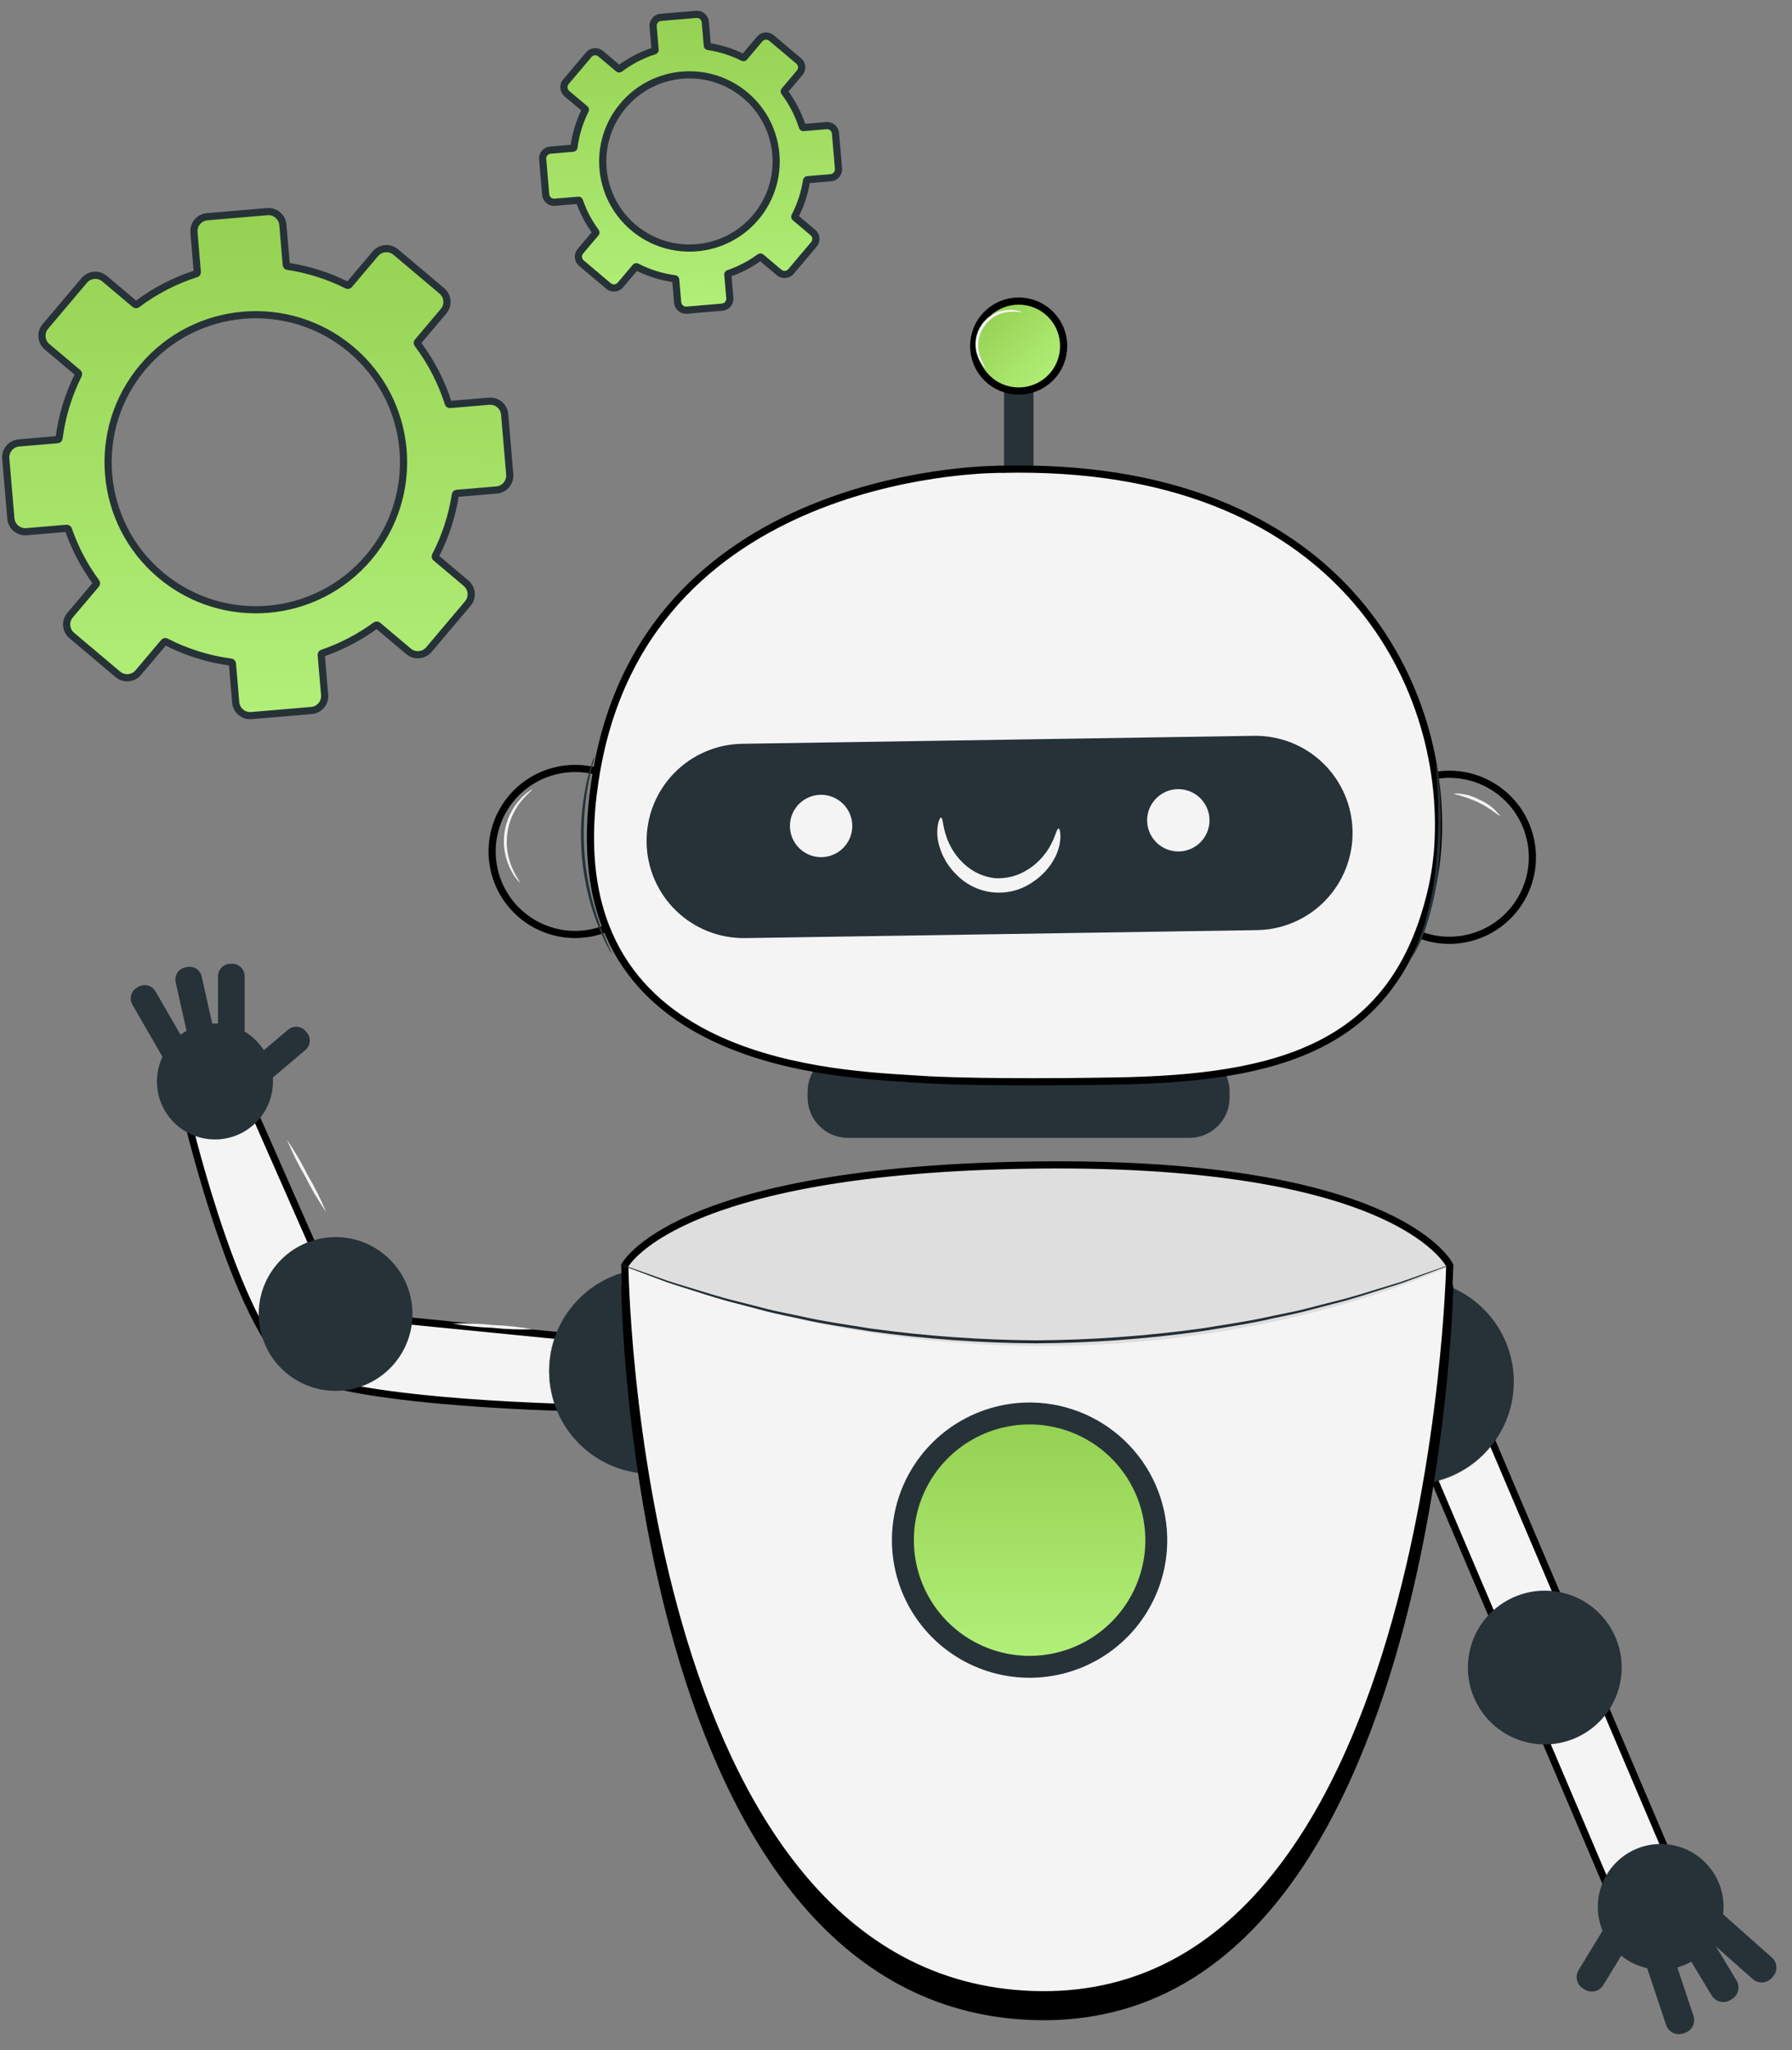 <?xml version="1.0" encoding="UTF-8"?>
<svg width="125" height="143" viewBox="0 0 125 143" fill="none" xmlns="http://www.w3.org/2000/svg">
<rect x="0" y="0" width="125" height="143" fill="#808080" stroke="none"/>
<path fill-rule="evenodd" clip-rule="evenodd" d="M52.715 15.158C50.561 17.707 46.745 18.03 44.192 15.879C41.638 13.728 41.315 9.917 43.468 7.367C45.623 4.817 49.439 4.494 51.992 6.646C54.545 8.797 54.869 12.607 52.715 15.158ZM58.488 11.76L58.279 9.302C58.252 8.977 57.966 8.736 57.64 8.763L56.047 8.898C56.013 8.901 55.981 8.88 55.971 8.847C55.697 7.987 55.279 7.166 54.719 6.422C54.699 6.394 54.699 6.356 54.721 6.331L55.779 5.079C55.99 4.829 55.958 4.457 55.708 4.247L53.82 2.655C53.571 2.445 53.198 2.476 52.987 2.726L51.916 3.994C51.894 4.02 51.857 4.027 51.828 4.012C51.053 3.624 50.233 3.368 49.4 3.242C49.367 3.237 49.34 3.21 49.338 3.175L49.199 1.54C49.171 1.216 48.885 0.975 48.559 1.002L46.097 1.211C45.772 1.238 45.531 1.524 45.559 1.849L45.696 3.469C45.699 3.503 45.678 3.534 45.646 3.545C44.789 3.819 43.972 4.237 43.233 4.794C43.205 4.815 43.167 4.814 43.141 4.792L41.9 3.747C41.651 3.536 41.278 3.568 41.068 3.817L39.474 5.704C39.264 5.953 39.296 6.324 39.545 6.535L40.807 7.598C40.832 7.62 40.84 7.656 40.825 7.687C40.413 8.511 40.151 9.386 40.036 10.274C40.032 10.308 40.004 10.335 39.97 10.338L38.392 10.471C38.067 10.499 37.826 10.785 37.854 11.11L38.062 13.569C38.09 13.893 38.376 14.134 38.7 14.107L40.342 13.968C40.376 13.964 40.407 13.986 40.418 14.016C40.682 14.778 41.062 15.506 41.553 16.174C41.573 16.202 41.572 16.238 41.55 16.265L40.486 17.525C40.275 17.774 40.307 18.147 40.556 18.356L42.444 19.948C42.694 20.158 43.067 20.127 43.278 19.878L44.329 18.633C44.351 18.607 44.389 18.6 44.418 18.615C45.262 19.049 46.158 19.324 47.07 19.446C47.104 19.45 47.131 19.478 47.134 19.512L47.269 21.097C47.297 21.423 47.583 21.664 47.907 21.637L50.37 21.427C50.695 21.399 50.937 21.114 50.909 20.79L50.77 19.155C50.768 19.12 50.788 19.09 50.819 19.08C51.589 18.816 52.323 18.437 52.998 17.944C53.025 17.924 53.062 17.925 53.088 17.946L54.346 19.006C54.595 19.216 54.967 19.184 55.178 18.935L56.771 17.049C56.982 16.799 56.95 16.428 56.701 16.217L55.465 15.175C55.439 15.153 55.431 15.117 55.448 15.086C55.857 14.294 56.128 13.454 56.261 12.598C56.267 12.564 56.293 12.539 56.328 12.537L57.949 12.399C58.275 12.371 58.516 12.086 58.488 11.76Z" fill="url(#paint0_linear_4099_90636)"/>
<path d="M52.715 15.158L52.906 15.319L52.906 15.319L52.715 15.158ZM43.468 7.367L43.278 7.205L43.278 7.205L43.468 7.367ZM51.992 6.646L51.831 6.837L51.831 6.837L51.992 6.646ZM58.488 11.76L58.737 11.739V11.739L58.488 11.76ZM58.279 9.302L58.529 9.28L58.529 9.28L58.279 9.302ZM57.64 8.763L57.661 9.013L57.661 9.013L57.64 8.763ZM56.047 8.898L56.026 8.649L56.023 8.649L56.047 8.898ZM55.971 8.847L56.21 8.775L56.209 8.771L55.971 8.847ZM54.719 6.422L54.516 6.568L54.519 6.572L54.719 6.422ZM54.721 6.331L54.91 6.495L54.912 6.492L54.721 6.331ZM55.779 5.079L55.588 4.917L55.588 4.917L55.779 5.079ZM55.708 4.247L55.547 4.438L55.547 4.439L55.708 4.247ZM53.82 2.655L53.981 2.464L53.981 2.464L53.82 2.655ZM52.987 2.726L52.796 2.564L52.796 2.564L52.987 2.726ZM51.916 3.994L51.725 3.832L51.724 3.833L51.916 3.994ZM51.828 4.012L51.715 4.236L51.719 4.238L51.828 4.012ZM49.4 3.242L49.437 2.994L49.433 2.994L49.4 3.242ZM49.338 3.175L49.587 3.158L49.587 3.154L49.338 3.175ZM49.199 1.54L49.448 1.519L49.448 1.519L49.199 1.54ZM48.559 1.002L48.538 0.753L48.538 0.753L48.559 1.002ZM46.097 1.211L46.119 1.46L46.119 1.46L46.097 1.211ZM45.559 1.849L45.808 1.828L45.808 1.828L45.559 1.849ZM45.696 3.469L45.447 3.49L45.447 3.493L45.696 3.469ZM45.646 3.545L45.722 3.783L45.727 3.781L45.646 3.545ZM43.233 4.794L43.082 4.594L43.081 4.595L43.233 4.794ZM43.141 4.792L42.98 4.983L42.981 4.984L43.141 4.792ZM41.9 3.747L41.739 3.938L41.739 3.938L41.9 3.747ZM41.068 3.817L40.877 3.656L40.877 3.656L41.068 3.817ZM39.474 5.704L39.665 5.865L39.665 5.865L39.474 5.704ZM39.545 6.535L39.384 6.726L39.384 6.726L39.545 6.535ZM40.807 7.598L40.971 7.409L40.968 7.407L40.807 7.598ZM40.825 7.687L40.601 7.575L40.601 7.576L40.825 7.687ZM40.036 10.274L39.788 10.242L39.788 10.243L40.036 10.274ZM39.97 10.338L39.991 10.587L39.994 10.587L39.97 10.338ZM38.392 10.471L38.371 10.222L38.371 10.222L38.392 10.471ZM37.854 11.11L37.605 11.131L37.605 11.131L37.854 11.11ZM38.062 13.569L37.813 13.59L37.813 13.59L38.062 13.569ZM38.7 14.107L38.679 13.858L38.679 13.858L38.7 14.107ZM40.342 13.968L40.363 14.217L40.366 14.217L40.342 13.968ZM40.418 14.016L40.655 13.935L40.654 13.932L40.418 14.016ZM41.553 16.174L41.756 16.028L41.755 16.026L41.553 16.174ZM41.55 16.265L41.741 16.426L41.742 16.425L41.55 16.265ZM40.486 17.525L40.677 17.686L40.677 17.686L40.486 17.525ZM40.556 18.356L40.718 18.165L40.717 18.165L40.556 18.356ZM42.444 19.948L42.283 20.14L42.283 20.14L42.444 19.948ZM43.278 19.878L43.469 20.039L43.469 20.039L43.278 19.878ZM44.329 18.633L44.52 18.794L44.521 18.793L44.329 18.633ZM44.418 18.615L44.303 18.837L44.304 18.838L44.418 18.615ZM47.07 19.446L47.037 19.694L47.038 19.694L47.07 19.446ZM47.134 19.512L47.383 19.491L47.383 19.488L47.134 19.512ZM47.269 21.097L47.518 21.076L47.518 21.076L47.269 21.097ZM47.907 21.637L47.928 21.886L47.928 21.886L47.907 21.637ZM50.37 21.427L50.349 21.178L50.349 21.178L50.37 21.427ZM50.909 20.79L50.66 20.811L50.66 20.811L50.909 20.79ZM50.77 19.155L50.52 19.171L50.521 19.176L50.77 19.155ZM50.819 19.08L50.894 19.319L50.901 19.316L50.819 19.08ZM52.998 17.944L52.852 17.741L52.85 17.742L52.998 17.944ZM53.088 17.946L53.249 17.755L53.243 17.75L53.088 17.946ZM54.346 19.006L54.507 18.815L54.507 18.815L54.346 19.006ZM55.178 18.935L55.369 19.097L55.369 19.096L55.178 18.935ZM56.771 17.049L56.58 16.887L56.58 16.887L56.771 17.049ZM56.701 16.217L56.862 16.026L56.862 16.026L56.701 16.217ZM55.465 15.175L55.626 14.984L55.626 14.983L55.465 15.175ZM55.448 15.086L55.668 15.204L55.67 15.201L55.448 15.086ZM56.261 12.598L56.014 12.559L56.014 12.56L56.261 12.598ZM56.328 12.537L56.344 12.786L56.349 12.786L56.328 12.537ZM57.949 12.399L57.928 12.15L57.928 12.15L57.949 12.399ZM52.524 14.996C50.459 17.44 46.801 17.75 44.353 15.688L44.031 16.07C46.69 18.31 50.663 17.974 52.906 15.319L52.524 14.996ZM44.353 15.688C41.905 13.626 41.595 9.973 43.66 7.528L43.278 7.205C41.034 9.861 41.371 13.83 44.031 16.07L44.353 15.688ZM43.66 7.528C45.724 5.084 49.383 4.774 51.831 6.837L52.153 6.454C49.495 4.214 45.521 4.551 43.278 7.205L43.66 7.528ZM51.831 6.837C54.279 8.899 54.589 12.552 52.524 14.996L52.906 15.319C55.149 12.663 54.812 8.695 52.153 6.454L51.831 6.837ZM58.737 11.739L58.529 9.28L58.03 9.323L58.239 11.781L58.737 11.739ZM58.529 9.28C58.489 8.818 58.082 8.475 57.619 8.514L57.661 9.013C57.85 8.997 58.014 9.136 58.03 9.323L58.529 9.28ZM57.619 8.514L56.026 8.649L56.068 9.147L57.661 9.013L57.619 8.514ZM56.023 8.649C56.105 8.641 56.185 8.692 56.21 8.775L55.732 8.92C55.777 9.069 55.921 9.161 56.071 9.147L56.023 8.649ZM56.209 8.771C55.927 7.885 55.496 7.038 54.919 6.271L54.519 6.572C55.062 7.293 55.467 8.089 55.733 8.923L56.209 8.771ZM54.922 6.275C54.962 6.332 54.972 6.424 54.91 6.495L54.533 6.167C54.426 6.289 54.436 6.456 54.516 6.568L54.922 6.275ZM54.912 6.492L55.97 5.24L55.588 4.917L54.53 6.17L54.912 6.492ZM55.97 5.24C56.27 4.885 56.224 4.354 55.869 4.056L55.547 4.439C55.691 4.559 55.709 4.774 55.588 4.917L55.97 5.24ZM55.869 4.056L53.981 2.464L53.659 2.846L55.547 4.438L55.869 4.056ZM53.981 2.464C53.627 2.166 53.096 2.209 52.796 2.564L53.178 2.887C53.299 2.743 53.515 2.725 53.66 2.846L53.981 2.464ZM52.796 2.564L51.725 3.832L52.107 4.155L53.178 2.887L52.796 2.564ZM51.724 3.833C51.779 3.768 51.867 3.754 51.936 3.787L51.719 4.238C51.847 4.299 52.009 4.272 52.108 4.154L51.724 3.833ZM51.939 3.789C51.141 3.389 50.296 3.125 49.437 2.994L49.362 3.489C50.17 3.612 50.964 3.86 51.715 4.236L51.939 3.789ZM49.433 2.994C49.516 3.005 49.581 3.073 49.587 3.158L49.088 3.192C49.099 3.347 49.217 3.469 49.367 3.489L49.433 2.994ZM49.587 3.154L49.448 1.519L48.95 1.561L49.089 3.197L49.587 3.154ZM49.448 1.519C49.408 1.057 49.001 0.714 48.538 0.753L48.581 1.251C48.769 1.235 48.934 1.375 48.95 1.561L49.448 1.519ZM48.538 0.753L46.077 0.961L46.119 1.46L48.581 1.251L48.538 0.753ZM46.077 0.961C45.613 1.001 45.27 1.407 45.31 1.87L45.808 1.828C45.792 1.64 45.931 1.476 46.119 1.46L46.077 0.961ZM45.31 1.87L45.447 3.49L45.945 3.448L45.808 1.828L45.31 1.87ZM45.447 3.493C45.438 3.407 45.492 3.333 45.565 3.308L45.727 3.781C45.864 3.734 45.959 3.599 45.944 3.445L45.447 3.493ZM45.57 3.307C44.687 3.59 43.845 4.02 43.082 4.594L43.383 4.994C44.1 4.454 44.892 4.049 45.722 3.783L45.57 3.307ZM43.081 4.595C43.148 4.545 43.239 4.548 43.301 4.6L42.981 4.984C43.096 5.08 43.262 5.085 43.384 4.993L43.081 4.595ZM43.302 4.601L42.061 3.555L41.739 3.938L42.98 4.983L43.302 4.601ZM42.061 3.556C41.706 3.256 41.176 3.302 40.877 3.656L41.258 3.979C41.38 3.834 41.595 3.816 41.739 3.938L42.061 3.556ZM40.877 3.656L39.283 5.542L39.665 5.865L41.259 3.978L40.877 3.656ZM39.284 5.542C38.983 5.897 39.029 6.427 39.384 6.726L39.706 6.344C39.562 6.222 39.544 6.008 39.665 5.865L39.284 5.542ZM39.384 6.726L40.646 7.789L40.968 7.407L39.706 6.344L39.384 6.726ZM40.643 7.787C40.583 7.735 40.565 7.648 40.601 7.575L41.048 7.799C41.115 7.665 41.081 7.505 40.971 7.409L40.643 7.787ZM40.601 7.576C40.176 8.425 39.907 9.327 39.788 10.242L40.284 10.306C40.396 9.446 40.649 8.597 41.048 7.799L40.601 7.576ZM39.788 10.243C39.799 10.159 39.865 10.097 39.946 10.089L39.994 10.587C40.143 10.572 40.265 10.457 40.284 10.305L39.788 10.243ZM39.949 10.089L38.371 10.222L38.414 10.721L39.991 10.587L39.949 10.089ZM38.371 10.222C37.908 10.262 37.565 10.668 37.605 11.131L38.103 11.089C38.087 10.901 38.225 10.736 38.414 10.721L38.371 10.222ZM37.605 11.131L37.813 13.59L38.312 13.548L38.103 11.089L37.605 11.131ZM37.813 13.59C37.853 14.052 38.259 14.395 38.722 14.356L38.679 13.858C38.492 13.874 38.327 13.734 38.312 13.547L37.813 13.59ZM38.722 14.356L40.363 14.217L40.321 13.719L38.679 13.858L38.722 14.356ZM40.366 14.217C40.282 14.225 40.209 14.174 40.183 14.101L40.654 13.932C40.606 13.797 40.47 13.704 40.318 13.719L40.366 14.217ZM40.182 14.098C40.454 14.884 40.846 15.634 41.352 16.322L41.755 16.026C41.278 15.378 40.91 14.673 40.655 13.935L40.182 14.098ZM41.35 16.32C41.304 16.256 41.307 16.166 41.358 16.104L41.742 16.425C41.837 16.311 41.843 16.148 41.756 16.028L41.35 16.32ZM41.359 16.103L40.295 17.364L40.677 17.686L41.741 16.426L41.359 16.103ZM40.295 17.363C39.995 17.718 40.04 18.249 40.396 18.548L40.717 18.165C40.574 18.044 40.555 17.83 40.677 17.686L40.295 17.363ZM40.395 18.547L42.283 20.14L42.605 19.757L40.718 18.165L40.395 18.547ZM42.283 20.14C42.638 20.438 43.169 20.394 43.469 20.039L43.087 19.716C42.965 19.86 42.749 19.878 42.605 19.757L42.283 20.14ZM43.469 20.039L44.52 18.794L44.138 18.472L43.087 19.717L43.469 20.039ZM44.521 18.793C44.465 18.86 44.373 18.874 44.303 18.837L44.533 18.393C44.404 18.326 44.237 18.353 44.136 18.473L44.521 18.793ZM44.304 18.838C45.173 19.284 46.097 19.569 47.037 19.694L47.103 19.198C46.219 19.08 45.35 18.813 44.533 18.393L44.304 18.838ZM47.038 19.694C46.956 19.683 46.893 19.617 46.885 19.536L47.383 19.488C47.369 19.338 47.253 19.217 47.102 19.198L47.038 19.694ZM46.885 19.533L47.02 21.119L47.518 21.076L47.383 19.491L46.885 19.533ZM47.02 21.119C47.059 21.581 47.466 21.925 47.928 21.886L47.886 21.387C47.699 21.403 47.534 21.264 47.518 21.076L47.02 21.119ZM47.928 21.886L50.391 21.676L50.349 21.178L47.886 21.387L47.928 21.886ZM50.391 21.676C50.853 21.637 51.197 21.231 51.158 20.769L50.66 20.811C50.676 20.997 50.537 21.162 50.349 21.178L50.391 21.676ZM51.158 20.769L51.019 19.133L50.521 19.176L50.66 20.811L51.158 20.769ZM51.019 19.139C51.024 19.21 50.98 19.291 50.894 19.318L50.745 18.841C50.594 18.888 50.511 19.03 50.52 19.171L51.019 19.139ZM50.901 19.316C51.694 19.044 52.45 18.654 53.145 18.146L52.85 17.742C52.196 18.22 51.484 18.588 50.739 18.843L50.901 19.316ZM53.144 18.147C53.08 18.193 52.993 18.19 52.933 18.142L53.243 17.75C53.13 17.661 52.971 17.655 52.852 17.741L53.144 18.147ZM52.927 18.137L54.185 19.197L54.507 18.815L53.249 17.755L52.927 18.137ZM54.184 19.197C54.54 19.497 55.069 19.451 55.369 19.097L54.987 18.774C54.865 18.918 54.651 18.936 54.507 18.815L54.184 19.197ZM55.369 19.096L56.962 17.21L56.58 16.887L54.987 18.774L55.369 19.096ZM56.962 17.21C57.263 16.855 57.217 16.326 56.862 16.026L56.539 16.408C56.684 16.53 56.702 16.744 56.58 16.887L56.962 17.21ZM56.862 16.026L55.626 14.984L55.304 15.366L56.539 16.408L56.862 16.026ZM55.626 14.983C55.688 15.035 55.709 15.128 55.668 15.204L55.227 14.968C55.153 15.106 55.19 15.271 55.305 15.367L55.626 14.983ZM55.67 15.201C56.092 14.385 56.37 13.519 56.508 12.637L56.014 12.56C55.885 13.389 55.623 14.204 55.226 14.971L55.67 15.201ZM56.508 12.638C56.496 12.712 56.433 12.78 56.344 12.786L56.312 12.287C56.154 12.297 56.037 12.417 56.014 12.559L56.508 12.638ZM56.349 12.786L57.97 12.648L57.928 12.15L56.306 12.288L56.349 12.786ZM57.97 12.648C58.434 12.609 58.776 12.202 58.737 11.739L58.239 11.781C58.255 11.969 58.116 12.134 57.928 12.15L57.97 12.648Z" fill="#263238"/>
<path fill-rule="evenodd" clip-rule="evenodd" d="M25.721 38.88C22.051 43.223 15.55 43.774 11.2 40.109C6.849 36.444 6.298 29.951 9.968 25.607C13.637 21.263 20.14 20.713 24.489 24.378C28.839 28.043 29.39 34.535 25.721 38.88ZM35.557 33.092L35.202 28.903C35.154 28.351 34.667 27.939 34.112 27.986L31.398 28.216C31.34 28.221 31.285 28.186 31.268 28.129C30.802 26.664 30.089 25.264 29.136 23.996C29.102 23.95 29.102 23.886 29.139 23.842L30.941 21.708C31.3 21.284 31.246 20.649 30.821 20.292L27.604 17.579C27.179 17.222 26.544 17.275 26.184 17.7L24.36 19.86C24.322 19.905 24.26 19.916 24.209 19.892C22.889 19.231 21.493 18.795 20.073 18.579C20.017 18.571 19.971 18.524 19.968 18.466L19.731 15.68C19.684 15.128 19.197 14.716 18.642 14.763L14.447 15.118C13.892 15.165 13.482 15.652 13.529 16.206L13.762 18.966C13.768 19.024 13.732 19.076 13.678 19.095C12.218 19.563 10.826 20.275 9.566 21.224C9.519 21.259 9.455 21.258 9.41 21.22L7.296 19.439C6.871 19.08 6.237 19.135 5.878 19.559L3.163 22.773C2.804 23.198 2.859 23.831 3.284 24.19L5.434 26.001C5.477 26.038 5.49 26.1 5.464 26.153C4.762 27.556 4.316 29.048 4.121 30.56C4.113 30.618 4.066 30.663 4.008 30.669L1.32 30.896C0.765 30.943 0.355 31.43 0.402 31.984L0.758 36.173C0.805 36.725 1.292 37.137 1.845 37.09L4.642 36.853C4.7 36.847 4.753 36.883 4.772 36.936C5.221 38.234 5.868 39.474 6.705 40.612C6.739 40.659 6.737 40.721 6.7 40.766L4.886 42.913C4.527 43.338 4.582 43.973 5.007 44.33L8.223 47.042C8.648 47.399 9.284 47.347 9.643 46.922L11.434 44.801C11.471 44.756 11.535 44.745 11.586 44.771C13.023 45.51 14.551 45.979 16.104 46.186C16.163 46.193 16.208 46.24 16.213 46.298L16.443 49C16.49 49.554 16.977 49.965 17.53 49.918L21.726 49.562C22.279 49.514 22.691 49.028 22.644 48.476L22.407 45.69C22.404 45.632 22.437 45.579 22.492 45.562C23.803 45.113 25.054 44.467 26.203 43.627C26.25 43.593 26.312 43.595 26.357 43.631L28.5 45.436C28.925 45.795 29.559 45.74 29.918 45.316L32.632 42.102C32.991 41.677 32.937 41.044 32.512 40.685L30.407 38.91C30.362 38.873 30.349 38.811 30.377 38.758C31.075 37.409 31.535 35.978 31.763 34.52C31.773 34.462 31.817 34.419 31.876 34.415L34.639 34.18C35.194 34.133 35.604 33.647 35.557 33.092Z" fill="url(#paint1_linear_4099_90636)"/>
<path d="M25.721 38.88L25.912 39.042L25.912 39.041L25.721 38.88ZM9.968 25.607L9.777 25.445L9.777 25.445L9.968 25.607ZM24.489 24.378L24.328 24.569L24.328 24.569L24.489 24.378ZM35.557 33.092L35.806 33.071V33.071L35.557 33.092ZM35.202 28.903L35.451 28.882L35.451 28.882L35.202 28.903ZM34.112 27.986L34.133 28.236L34.134 28.236L34.112 27.986ZM31.398 28.216L31.377 27.966L31.374 27.967L31.398 28.216ZM31.268 28.129L31.508 28.057L31.506 28.053L31.268 28.129ZM29.136 23.996L28.933 24.143L28.936 24.147L29.136 23.996ZM29.139 23.842L29.328 24.007L29.33 24.004L29.139 23.842ZM30.941 21.708L30.75 21.547L30.75 21.547L30.941 21.708ZM30.821 20.292L30.66 20.483L30.66 20.483L30.821 20.292ZM27.604 17.579L27.766 17.388L27.765 17.388L27.604 17.579ZM26.184 17.7L25.993 17.538L25.993 17.538L26.184 17.7ZM24.36 19.86L24.169 19.699L24.168 19.7L24.36 19.86ZM24.209 19.892L24.097 20.115L24.101 20.117L24.209 19.892ZM20.073 18.579L20.111 18.331L20.106 18.331L20.073 18.579ZM19.968 18.466L20.217 18.449L20.217 18.445L19.968 18.466ZM19.731 15.68L19.98 15.659L19.98 15.659L19.731 15.68ZM18.642 14.763L18.621 14.514L18.621 14.514L18.642 14.763ZM14.447 15.118L14.468 15.368L14.468 15.368L14.447 15.118ZM13.529 16.206L13.778 16.185L13.778 16.185L13.529 16.206ZM13.762 18.966L13.513 18.987L13.514 18.99L13.762 18.966ZM13.678 19.095L13.754 19.334L13.759 19.332L13.678 19.095ZM9.566 21.224L9.416 21.024L9.415 21.025L9.566 21.224ZM9.41 21.22L9.249 21.411L9.25 21.412L9.41 21.22ZM7.296 19.439L7.135 19.63L7.135 19.63L7.296 19.439ZM5.878 19.559L5.687 19.398L5.687 19.398L5.878 19.559ZM3.163 22.773L3.354 22.935L3.354 22.935L3.163 22.773ZM3.284 24.19L3.122 24.381L3.123 24.381L3.284 24.19ZM5.434 26.001L5.598 25.812L5.595 25.81L5.434 26.001ZM5.464 26.153L5.24 26.041L5.24 26.041L5.464 26.153ZM4.121 30.56L3.873 30.528L3.873 30.529L4.121 30.56ZM4.008 30.669L4.029 30.918L4.032 30.918L4.008 30.669ZM1.32 30.896L1.299 30.647L1.299 30.647L1.32 30.896ZM0.402 31.984L0.153 32.005L0.153 32.005L0.402 31.984ZM0.758 36.173L0.509 36.194L0.509 36.194L0.758 36.173ZM1.845 37.09L1.824 36.841L1.824 36.841L1.845 37.09ZM4.642 36.853L4.663 37.102L4.666 37.102L4.642 36.853ZM4.772 36.936L5.008 36.854L5.007 36.852L4.772 36.936ZM6.705 40.612L6.908 40.466L6.907 40.464L6.705 40.612ZM6.7 40.766L6.891 40.927L6.891 40.926L6.7 40.766ZM4.886 42.913L5.077 43.075L5.077 43.075L4.886 42.913ZM5.007 44.33L5.168 44.139L5.167 44.138L5.007 44.33ZM8.223 47.042L8.062 47.233L8.062 47.234L8.223 47.042ZM9.643 46.922L9.834 47.084L9.834 47.083L9.643 46.922ZM11.434 44.801L11.625 44.962L11.626 44.961L11.434 44.801ZM11.586 44.771L11.471 44.993L11.472 44.994L11.586 44.771ZM16.104 46.186L16.071 46.434L16.072 46.434L16.104 46.186ZM16.213 46.298L16.462 46.277L16.462 46.274L16.213 46.298ZM16.443 49L16.692 48.979L16.692 48.979L16.443 49ZM17.53 49.918L17.551 50.167L17.551 50.167L17.53 49.918ZM21.726 49.562L21.705 49.312H21.705L21.726 49.562ZM22.644 48.476L22.395 48.497L22.395 48.497L22.644 48.476ZM22.407 45.69L22.158 45.706L22.158 45.711L22.407 45.69ZM22.492 45.562L22.566 45.801L22.573 45.799L22.492 45.562ZM26.203 43.627L26.057 43.424L26.056 43.425L26.203 43.627ZM26.357 43.631L26.518 43.44L26.512 43.435L26.357 43.631ZM28.5 45.436L28.661 45.245L28.661 45.245L28.5 45.436ZM29.918 45.316L30.109 45.477L30.109 45.477L29.918 45.316ZM32.632 42.102L32.441 41.94L32.441 41.941L32.632 42.102ZM32.512 40.685L32.673 40.494L32.673 40.494L32.512 40.685ZM30.407 38.91L30.568 38.719L30.567 38.718L30.407 38.91ZM30.377 38.758L30.597 38.876L30.599 38.873L30.377 38.758ZM31.763 34.52L31.516 34.48L31.516 34.481L31.763 34.52ZM31.876 34.415L31.892 34.664L31.897 34.664L31.876 34.415ZM34.639 34.18L34.618 33.931L34.618 33.931L34.639 34.18ZM25.53 38.719C21.949 42.957 15.606 43.494 11.361 39.918L11.039 40.3C15.495 44.054 22.153 43.49 25.912 39.042L25.53 38.719ZM11.361 39.918C7.116 36.342 6.578 30.007 10.159 25.768L9.777 25.445C6.018 29.896 6.582 36.546 11.039 40.3L11.361 39.918ZM10.159 25.768C13.739 21.53 20.084 20.993 24.328 24.569L24.65 24.187C20.196 20.433 13.536 20.997 9.777 25.445L10.159 25.768ZM24.328 24.569C28.573 28.145 29.11 34.48 25.53 38.719L25.912 39.041C29.671 34.591 29.106 27.941 24.65 24.187L24.328 24.569ZM35.806 33.071L35.451 28.882L34.952 28.924L35.308 33.114L35.806 33.071ZM35.451 28.882C35.392 28.192 34.783 27.679 34.091 27.737L34.134 28.236C34.551 28.2 34.917 28.51 34.952 28.924L35.451 28.882ZM34.091 27.737L31.377 27.966L31.419 28.465L34.133 28.236L34.091 27.737ZM31.374 27.967C31.432 27.961 31.489 27.997 31.508 28.057L31.029 28.202C31.081 28.374 31.248 28.481 31.422 28.465L31.374 27.967ZM31.506 28.053C31.032 26.562 30.306 25.137 29.335 23.846L28.936 24.147C29.872 25.392 30.572 26.766 31.03 28.205L31.506 28.053ZM29.338 23.85C29.365 23.887 29.374 23.953 29.328 24.007L28.951 23.678C28.829 23.818 28.838 24.012 28.933 24.143L29.338 23.85ZM29.33 24.004L31.132 21.87L30.75 21.547L28.948 23.681L29.33 24.004ZM31.132 21.87C31.581 21.34 31.513 20.547 30.982 20.101L30.66 20.483C30.979 20.751 31.02 21.228 30.75 21.547L31.132 21.87ZM30.982 20.101L27.766 17.388L27.443 17.77L30.66 20.483L30.982 20.101ZM27.765 17.388C27.235 16.943 26.442 17.008 25.993 17.538L26.375 17.861C26.645 17.542 27.124 17.502 27.444 17.771L27.765 17.388ZM25.993 17.538L24.169 19.699L24.551 20.021L26.375 17.861L25.993 17.538ZM24.168 19.7C24.207 19.653 24.27 19.644 24.318 19.666L24.101 20.117C24.25 20.189 24.437 20.157 24.552 20.02L24.168 19.7ZM24.321 19.668C22.977 18.995 21.556 18.552 20.111 18.332L20.035 18.826C21.43 19.038 22.801 19.466 24.097 20.115L24.321 19.668ZM20.106 18.331C20.166 18.339 20.213 18.387 20.217 18.449L19.718 18.483C19.73 18.661 19.867 18.803 20.04 18.826L20.106 18.331ZM20.217 18.445L19.98 15.659L19.482 15.701L19.718 18.487L20.217 18.445ZM19.98 15.659C19.921 14.969 19.313 14.456 18.621 14.514L18.663 15.012C19.08 14.977 19.446 15.287 19.482 15.701L19.98 15.659ZM18.621 14.514L14.426 14.869L14.468 15.368L18.663 15.012L18.621 14.514ZM14.426 14.869C13.733 14.928 13.221 15.536 13.28 16.227L13.778 16.185C13.743 15.768 14.051 15.403 14.468 15.368L14.426 14.869ZM13.28 16.227L13.513 18.987L14.012 18.945L13.778 16.185L13.28 16.227ZM13.514 18.99C13.508 18.928 13.547 18.876 13.596 18.859L13.759 19.332C13.918 19.277 14.029 19.12 14.011 18.942L13.514 18.99ZM13.601 18.857C12.116 19.333 10.699 20.058 9.416 21.024L9.716 21.423C10.954 20.492 12.321 19.793 13.754 19.333L13.601 18.857ZM9.415 21.025C9.462 20.989 9.527 20.992 9.57 21.028L9.25 21.412C9.384 21.523 9.576 21.53 9.717 21.423L9.415 21.025ZM9.571 21.029L7.457 19.248L7.135 19.63L9.249 21.411L9.571 21.029ZM7.457 19.248C6.926 18.8 6.135 18.868 5.687 19.398L6.068 19.721C6.339 19.401 6.815 19.361 7.135 19.63L7.457 19.248ZM5.687 19.398L2.972 22.612L3.354 22.935L6.069 19.721L5.687 19.398ZM2.973 22.612C2.523 23.143 2.592 23.933 3.122 24.381L3.445 23.999C3.125 23.729 3.084 23.253 3.354 22.935L2.973 22.612ZM3.123 24.381L5.273 26.192L5.595 25.81L3.445 23.999L3.123 24.381ZM5.27 26.19C5.228 26.153 5.215 26.092 5.24 26.041L5.687 26.265C5.765 26.109 5.726 25.924 5.598 25.812L5.27 26.19ZM5.24 26.041C4.526 27.47 4.072 28.989 3.873 30.528L4.368 30.592C4.561 29.107 4.999 27.642 5.687 26.265L5.24 26.041ZM3.873 30.529C3.88 30.47 3.927 30.426 3.984 30.42L4.032 30.918C4.205 30.901 4.346 30.767 4.369 30.591L3.873 30.529ZM3.987 30.42L1.299 30.647L1.341 31.145L4.029 30.918L3.987 30.42ZM1.299 30.647C0.606 30.706 0.094 31.313 0.153 32.005L0.651 31.963C0.616 31.546 0.924 31.181 1.341 31.145L1.299 30.647ZM0.153 32.005L0.509 36.194L1.007 36.152L0.651 31.963L0.153 32.005ZM0.509 36.194C0.567 36.884 1.175 37.398 1.866 37.339L1.824 36.841C1.408 36.876 1.042 36.567 1.007 36.152L0.509 36.194ZM1.866 37.339L4.663 37.102L4.621 36.604L1.824 36.841L1.866 37.339ZM4.666 37.102C4.606 37.108 4.555 37.071 4.536 37.02L5.007 36.852C4.951 36.695 4.794 36.587 4.618 36.604L4.666 37.102ZM4.535 37.018C4.993 38.339 5.652 39.602 6.504 40.76L6.907 40.464C6.084 39.346 5.449 38.128 5.008 36.854L4.535 37.018ZM6.502 40.758C6.47 40.713 6.472 40.649 6.508 40.606L6.891 40.926C7.002 40.793 7.008 40.605 6.908 40.466L6.502 40.758ZM6.509 40.605L4.695 42.752L5.077 43.075L6.891 40.927L6.509 40.605ZM4.695 42.752C4.247 43.282 4.315 44.075 4.846 44.521L5.167 44.138C4.848 43.87 4.807 43.394 5.077 43.075L4.695 42.752ZM4.846 44.521L8.062 47.233L8.384 46.851L5.168 44.139L4.846 44.521ZM8.062 47.234C8.592 47.679 9.385 47.614 9.834 47.084L9.452 46.761C9.182 47.08 8.704 47.12 8.384 46.851L8.062 47.234ZM9.834 47.083L11.625 44.962L11.243 44.64L9.452 46.761L9.834 47.083ZM11.626 44.961C11.585 45.01 11.521 45.019 11.471 44.993L11.701 44.549C11.55 44.471 11.357 44.502 11.242 44.642L11.626 44.961ZM11.472 44.994C12.935 45.745 14.49 46.223 16.071 46.434L16.137 45.938C14.611 45.735 13.111 45.274 11.7 44.549L11.472 44.994ZM16.072 46.434C16.014 46.426 15.97 46.38 15.964 46.323L16.462 46.274C16.445 46.101 16.311 45.96 16.136 45.938L16.072 46.434ZM15.964 46.32L16.194 49.021L16.692 48.979L16.462 46.277L15.964 46.32ZM16.194 49.021C16.252 49.712 16.86 50.226 17.551 50.167L17.509 49.669C17.094 49.705 16.727 49.396 16.692 48.979L16.194 49.021ZM17.551 50.167L21.748 49.811L21.705 49.312L17.509 49.669L17.551 50.167ZM21.748 49.811C22.437 49.752 22.952 49.145 22.893 48.455L22.395 48.497C22.43 48.911 22.121 49.277 21.705 49.312L21.748 49.811ZM22.893 48.455L22.656 45.669L22.158 45.711L22.395 48.497L22.893 48.455ZM22.657 45.674C22.66 45.721 22.63 45.781 22.566 45.801L22.418 45.323C22.244 45.377 22.147 45.542 22.158 45.706L22.657 45.674ZM22.573 45.799C23.907 45.342 25.181 44.684 26.351 43.829L26.056 43.425C24.927 44.25 23.698 44.885 22.411 45.325L22.573 45.799ZM26.349 43.83C26.304 43.862 26.244 43.86 26.202 43.827L26.512 43.435C26.381 43.331 26.196 43.324 26.057 43.424L26.349 43.83ZM26.196 43.822L28.339 45.627L28.661 45.245L26.518 43.44L26.196 43.822ZM28.338 45.627C28.869 46.075 29.661 46.007 30.109 45.477L29.727 45.154C29.457 45.474 28.98 45.515 28.661 45.245L28.338 45.627ZM30.109 45.477L32.823 42.263L32.441 41.941L29.727 45.155L30.109 45.477ZM32.823 42.263C33.272 41.733 33.203 40.942 32.673 40.494L32.35 40.876C32.67 41.147 32.711 41.622 32.441 41.94L32.823 42.263ZM32.673 40.494L30.568 38.719L30.246 39.101L32.351 40.877L32.673 40.494ZM30.567 38.718C30.611 38.755 30.627 38.822 30.597 38.876L30.157 38.64C30.071 38.8 30.113 38.99 30.247 39.102L30.567 38.718ZM30.599 38.873C31.309 37.5 31.778 36.042 32.01 34.559L31.516 34.481C31.293 35.913 30.84 37.319 30.155 38.643L30.599 38.873ZM32.01 34.56C32.002 34.609 31.957 34.66 31.892 34.664L31.86 34.165C31.678 34.177 31.543 34.314 31.516 34.48L32.01 34.56ZM31.897 34.664L34.66 34.429L34.618 33.931L31.855 34.166L31.897 34.664ZM34.66 34.429C35.353 34.37 35.865 33.763 35.806 33.071L35.308 33.114C35.343 33.53 35.035 33.896 34.618 33.931L34.66 34.429Z" fill="#263238"/>
<path d="M23.874 91.55L23.933 91.683L24.078 91.698L40.656 93.338V98.208C40.541 98.206 40.389 98.203 40.204 98.198C39.752 98.187 39.101 98.168 38.307 98.139C36.719 98.08 34.56 97.977 32.275 97.801C29.99 97.624 27.583 97.375 25.497 97.025C23.4 96.673 21.664 96.224 20.695 95.663C20.229 95.394 19.753 94.93 19.276 94.305C18.802 93.683 18.335 92.913 17.885 92.048C16.985 90.316 16.157 88.22 15.454 86.189C14.751 84.159 14.174 82.201 13.772 80.75C13.571 80.025 13.414 79.427 13.308 79.01C13.265 78.842 13.23 78.703 13.204 78.598L17.657 77.438L23.874 91.55Z" fill="#F4F4F4" stroke="black" stroke-width="0.5"/>
<path d="M50.804 100.399C53.428 97.448 53.162 92.929 50.21 90.306C47.258 87.682 42.738 87.948 40.114 90.9C37.49 93.852 37.756 98.371 40.709 100.994C43.66 103.617 48.181 103.351 50.804 100.399Z" fill="#263238"/>
<path d="M45.456 102.805C43.798 102.805 42.193 102.231 40.912 101.179C39.631 100.128 38.754 98.666 38.431 97.041C38.107 95.416 38.358 93.729 39.139 92.268C39.92 90.807 41.184 89.662 42.715 89.028C44.246 88.394 45.949 88.31 47.535 88.791C49.121 89.272 50.491 90.288 51.411 91.665C52.332 93.043 52.746 94.697 52.584 96.346C52.422 97.995 51.692 99.536 50.52 100.708C49.857 101.375 49.068 101.903 48.198 102.263C47.329 102.623 46.397 102.808 45.456 102.805ZM45.456 88.505C43.803 88.504 42.201 89.075 40.922 90.122C39.644 91.169 38.768 92.627 38.444 94.247C38.119 95.867 38.367 97.55 39.145 99.008C39.922 100.466 41.181 101.609 42.708 102.243C44.234 102.877 45.933 102.962 47.515 102.484C49.097 102.006 50.464 100.995 51.384 99.622C52.303 98.249 52.718 96.6 52.558 94.955C52.398 93.311 51.672 91.773 50.505 90.603C49.844 89.937 49.057 89.409 48.191 89.049C47.324 88.688 46.394 88.504 45.456 88.505Z" fill="#263238"/>
<path d="M103.074 98.201L116.805 130.48L112.439 132.337L98.708 100.058L103.074 98.201Z" fill="#F4F4F4" stroke="black" stroke-width="0.5"/>
<path d="M103.899 101.002C106.452 97.989 106.078 93.477 103.065 90.925C100.051 88.372 95.539 88.746 92.986 91.758C90.433 94.771 90.806 99.283 93.82 101.835C96.833 104.388 101.346 104.015 103.899 101.002Z" fill="#263238"/>
<path d="M98.455 103.555C97.333 103.556 96.227 103.293 95.225 102.788C94.223 102.283 93.354 101.55 92.688 100.648C92.021 99.745 91.575 98.699 91.387 97.593C91.198 96.488 91.272 95.353 91.603 94.281C91.994 93.017 92.729 91.885 93.725 91.013C94.721 90.141 95.939 89.562 97.244 89.341C98.549 89.12 99.89 89.264 101.118 89.76C102.346 90.254 103.413 91.08 104.199 92.145C104.986 93.209 105.462 94.471 105.574 95.79C105.687 97.109 105.431 98.433 104.836 99.615C104.241 100.798 103.329 101.792 102.203 102.487C101.076 103.183 99.779 103.553 98.455 103.555ZM98.455 89.248C97.134 89.249 95.838 89.617 94.713 90.311C93.588 91.004 92.678 91.996 92.083 93.176C91.488 94.356 91.233 95.678 91.345 96.995C91.457 98.311 91.932 99.571 92.717 100.634C93.502 101.697 94.567 102.521 95.793 103.015C97.019 103.509 98.358 103.653 99.661 103.431C100.964 103.209 102.18 102.631 103.173 101.759C104.167 100.888 104.899 99.758 105.289 98.495C105.845 96.686 105.66 94.73 104.775 93.056C103.89 91.383 102.377 90.129 100.568 89.569C99.877 89.355 99.156 89.247 98.432 89.248H98.455Z" fill="#263238"/>
<path d="M112.924 117.757C113.717 114.903 112.046 111.947 109.192 111.154C106.338 110.361 103.381 112.032 102.588 114.885C101.795 117.739 103.466 120.695 106.32 121.488C109.174 122.28 112.13 120.61 112.924 117.757Z" fill="#263238"/>
<path d="M115.84 137.395C118.261 137.395 120.224 135.433 120.224 133.012C120.224 130.592 118.261 128.63 115.84 128.63C113.42 128.63 111.457 130.592 111.457 133.012C111.457 135.433 113.42 137.395 115.84 137.395Z" fill="#263238"/>
<path d="M110.113 137.426L112.568 133.399L114.29 134.449L111.836 138.476C111.706 138.688 111.498 138.84 111.256 138.899C111.014 138.957 110.759 138.918 110.547 138.788L110.429 138.717C110.323 138.653 110.231 138.569 110.158 138.469C110.085 138.37 110.032 138.257 110.003 138.137C109.974 138.017 109.968 137.892 109.987 137.77C110.006 137.648 110.049 137.531 110.113 137.426Z" fill="#263238"/>
<path d="M116.222 141.266L114.768 136.909C114.756 136.875 114.759 136.839 114.775 136.807C114.791 136.775 114.819 136.751 114.852 136.74L116.508 136.187C116.542 136.176 116.579 136.178 116.611 136.194C116.642 136.21 116.666 136.238 116.678 136.272L118.132 140.628C118.17 140.746 118.184 140.869 118.174 140.992C118.164 141.115 118.129 141.234 118.073 141.344C118.017 141.453 117.939 141.551 117.845 141.63C117.751 141.71 117.642 141.77 117.525 141.808L117.394 141.851C117.161 141.926 116.908 141.906 116.689 141.797C116.47 141.688 116.303 141.497 116.222 141.266Z" fill="#263238"/>
<path d="M119.399 139.199L117.01 135.249C117.001 135.234 116.995 135.217 116.992 135.2C116.99 135.183 116.99 135.165 116.995 135.148C116.999 135.13 117.006 135.114 117.017 135.1C117.027 135.086 117.041 135.074 117.056 135.065L118.557 134.157C118.572 134.148 118.589 134.142 118.606 134.139C118.624 134.136 118.642 134.137 118.659 134.141C118.676 134.146 118.692 134.153 118.706 134.164C118.721 134.174 118.733 134.187 118.742 134.202L121.131 138.152C121.26 138.366 121.299 138.623 121.239 138.866C121.18 139.108 121.026 139.317 120.812 139.447L120.693 139.518C120.479 139.648 120.223 139.687 119.98 139.627C119.737 139.567 119.528 139.413 119.399 139.199Z" fill="#263238"/>
<path d="M122.263 138.053L118.824 135.007C118.798 134.984 118.782 134.95 118.779 134.915C118.777 134.879 118.789 134.845 118.813 134.818L119.968 133.514C119.992 133.488 120.025 133.472 120.06 133.47C120.096 133.467 120.131 133.479 120.157 133.503L123.596 136.549C123.782 136.714 123.895 136.946 123.91 137.194C123.925 137.442 123.841 137.686 123.676 137.873L123.584 137.976C123.419 138.161 123.187 138.273 122.939 138.287C122.692 138.302 122.449 138.217 122.263 138.053Z" fill="#263238"/>
<path d="M43.332 89.736C43.332 89.736 43.849 139.93 72.021 140.91C100.194 141.89 101.376 90.096 101.376 89.736C101.376 89.736 98.05 82.254 72.354 82.544C46.659 82.835 43.332 89.736 43.332 89.736Z" fill="black"/>
<path d="M101.115 88.246C101.119 88.253 101.122 88.26 101.125 88.266C101.125 88.294 101.124 88.334 101.122 88.382C101.119 88.49 101.114 88.644 101.106 88.843C101.091 89.24 101.065 89.813 101.021 90.535C100.934 91.98 100.778 94.025 100.503 96.466C99.953 101.348 98.927 107.81 97.024 114.226C95.12 120.646 92.344 127.001 88.304 131.687C84.271 136.364 78.983 139.374 72.03 139.132C65.072 138.89 59.82 135.613 55.846 130.813C51.867 126.007 49.173 119.678 47.352 113.358C45.532 107.042 44.589 100.752 44.102 96.04C43.858 93.685 43.728 91.725 43.659 90.354C43.624 89.669 43.605 89.131 43.595 88.765C43.589 88.582 43.586 88.441 43.584 88.347L43.583 88.271C43.585 88.267 43.587 88.264 43.59 88.26C43.616 88.216 43.66 88.148 43.726 88.06C43.857 87.884 44.077 87.625 44.422 87.31C45.112 86.679 46.307 85.822 48.307 84.95C52.31 83.207 59.529 81.411 72.357 81.266C85.183 81.121 92.399 82.917 96.398 84.731C98.396 85.637 99.59 86.548 100.28 87.222C100.626 87.559 100.846 87.838 100.978 88.029C101.044 88.125 101.088 88.198 101.115 88.246Z" fill="#F4F4F4" stroke="black" stroke-width="0.5"/>
<path d="M59.148 79.373H82.96C84.514 79.373 85.773 78.114 85.773 76.56V76.15C85.773 74.597 84.514 73.337 82.96 73.337H59.148C57.594 73.337 56.334 74.597 56.334 76.15V76.56C56.334 78.114 57.594 79.373 59.148 79.373Z" fill="#263238"/>
<path d="M70.034 34.74H72.09V24.349H70.034V34.74Z" fill="#263238"/>
<path d="M106.733 58.462C107.472 61.573 105.549 64.694 102.438 65.434C99.326 66.173 96.204 64.251 95.464 61.14C94.725 58.029 96.648 54.907 99.759 54.168C102.871 53.428 105.993 55.351 106.733 58.462Z" stroke="black" stroke-width="0.5"/>
<path d="M45.766 58.114C46.473 61.233 44.519 64.334 41.399 65.041C38.28 65.749 35.178 63.794 34.471 60.676C33.763 57.557 35.718 54.456 38.837 53.749C41.956 53.041 45.058 54.996 45.766 58.114Z" stroke="black" stroke-width="0.5"/>
<path d="M69.862 32.486L69.859 32.736L69.868 32.736C81.619 32.454 89.395 36.182 94.147 41.379C98.904 46.583 100.654 53.285 100.3 58.991C100.22 60.246 100.019 61.49 99.699 62.705L99.698 62.706C98.354 67.895 95.716 71.005 92.031 72.855C88.327 74.713 83.544 75.309 77.889 75.406L77.889 75.406C72.774 75.498 66.988 75.479 64.293 75.296L64.293 75.296C64.056 75.28 63.796 75.264 63.517 75.247C60.251 75.047 54.236 74.678 49.264 72.119C46.573 70.734 44.2 68.713 42.735 65.737C41.27 62.761 40.7 58.803 41.663 53.521C43.584 42.99 50.612 37.798 57.186 35.232C60.475 33.948 63.645 33.323 65.995 33.02C67.169 32.869 68.137 32.798 68.811 32.764C69.148 32.748 69.411 32.741 69.589 32.738C69.678 32.736 69.746 32.736 69.791 32.736L69.843 32.736L69.855 32.736L69.858 32.736L69.859 32.736L69.862 32.486Z" fill="#F4F4F4" stroke="black" stroke-width="0.5"/>
<path d="M87.677 64.882L51.993 65.438C51.103 65.453 50.218 65.293 49.39 64.967C48.562 64.64 47.806 64.153 47.166 63.535C46.526 62.916 46.014 62.176 45.66 61.359C45.306 60.543 45.117 59.664 45.103 58.774C45.087 57.883 45.248 56.999 45.575 56.171C45.902 55.342 46.389 54.587 47.008 53.947C47.628 53.307 48.367 52.795 49.185 52.441C50.002 52.087 50.881 51.898 51.771 51.884L87.455 51.329C88.345 51.313 89.23 51.473 90.059 51.799C90.888 52.125 91.644 52.612 92.284 53.231C92.924 53.85 93.436 54.589 93.789 55.407C94.143 56.224 94.332 57.103 94.346 57.993C94.362 58.883 94.201 59.768 93.874 60.597C93.548 61.425 93.061 62.181 92.441 62.821C91.822 63.461 91.082 63.973 90.264 64.326C89.447 64.68 88.568 64.869 87.677 64.882Z" fill="#263238"/>
<path d="M59.41 58.036C59.327 58.458 59.12 58.846 58.817 59.15C58.514 59.455 58.127 59.663 57.705 59.748C57.283 59.833 56.846 59.791 56.449 59.627C56.051 59.463 55.711 59.185 55.471 58.829C55.231 58.472 55.103 58.052 55.102 57.622C55.1 57.192 55.227 56.771 55.465 56.413C55.703 56.055 56.042 55.776 56.439 55.61C56.836 55.444 57.273 55.4 57.694 55.483C57.975 55.538 58.242 55.648 58.48 55.806C58.717 55.964 58.922 56.167 59.081 56.404C59.24 56.641 59.351 56.907 59.408 57.187C59.464 57.467 59.465 57.756 59.41 58.036Z" fill="#F4F4F4"/>
<path d="M84.328 57.637C84.246 58.059 84.04 58.447 83.737 58.752C83.434 59.058 83.047 59.266 82.626 59.352C82.204 59.437 81.766 59.395 81.368 59.232C80.971 59.069 80.63 58.791 80.39 58.434C80.15 58.077 80.021 57.657 80.019 57.227C80.018 56.797 80.145 56.376 80.383 56.018C80.621 55.66 80.96 55.38 81.357 55.215C81.754 55.049 82.191 55.005 82.613 55.088C83.179 55.199 83.677 55.529 83.998 56.008C84.32 56.485 84.439 57.071 84.328 57.637Z" fill="#F4F4F4"/>
<path d="M81.395 108.133C81.257 110.027 80.56 111.837 79.392 113.335C78.225 114.832 76.64 115.951 74.837 116.548C73.034 117.145 71.095 117.194 69.264 116.689C67.433 116.184 65.793 115.148 64.552 113.711C63.31 112.274 62.522 110.502 62.288 108.617C62.054 106.733 62.384 104.822 63.236 103.125C64.089 101.428 65.425 100.022 67.077 99.085C68.728 98.147 70.621 97.721 72.515 97.858C75.055 98.044 77.417 99.231 79.082 101.158C80.747 103.084 81.579 105.593 81.395 108.133Z" fill="#263238"/>
<path d="M79.873 108.022C79.756 109.615 79.17 111.137 78.189 112.396C77.207 113.655 75.875 114.595 74.359 115.097C72.843 115.599 71.212 115.641 69.673 115.216C68.134 114.792 66.755 113.92 65.711 112.712C64.667 111.504 64.004 110.014 63.808 108.43C63.611 106.845 63.888 105.238 64.605 103.812C65.322 102.385 66.445 101.203 67.834 100.415C69.223 99.626 70.814 99.268 72.406 99.384C74.542 99.54 76.528 100.538 77.928 102.158C79.328 103.778 80.028 105.887 79.873 108.022Z" fill="url(#paint2_linear_4099_90636)"/>
<path d="M73.276 21.92C74.501 23.145 74.501 25.132 73.276 26.357C72.05 27.582 70.064 27.582 68.838 26.357C67.613 25.132 67.613 23.145 68.838 21.92C70.064 20.695 72.05 20.695 73.276 21.92Z" fill="url(#paint3_linear_4099_90636)" stroke="black" stroke-width="0.5"/>
<path d="M65.644 57.033C65.804 57.052 65.724 57.798 66.199 58.82C66.468 59.407 66.859 59.929 67.347 60.351C67.919 60.854 68.631 61.171 69.388 61.258C70.148 61.307 70.906 61.126 71.562 60.738C72.117 60.415 72.597 59.978 72.971 59.456C73.622 58.548 73.679 57.787 73.84 57.798C73.905 57.798 73.97 57.99 73.97 58.349C73.956 58.862 73.825 59.365 73.587 59.819C73.231 60.506 72.703 61.09 72.056 61.515C71.256 62.079 70.281 62.339 69.306 62.25C68.331 62.161 67.419 61.728 66.735 61.029C66.176 60.494 65.764 59.825 65.54 59.084C65.381 58.59 65.339 58.066 65.418 57.553C65.483 57.197 65.582 57.021 65.644 57.033Z" fill="#F4F4F4"/>
<path d="M98.35 66.95C98.312 66.95 98.752 66.261 99.177 65.055C99.705 63.476 100.04 61.839 100.172 60.179C100.326 58.525 100.364 56.862 100.287 55.203C100.26 54.564 100.23 54.055 100.199 53.672C100.173 53.487 100.167 53.3 100.18 53.113C100.229 53.294 100.261 53.478 100.276 53.664C100.329 54.02 100.383 54.537 100.429 55.196C100.549 56.868 100.53 58.548 100.371 60.217C100.237 61.892 99.88 63.542 99.311 65.124C99.131 65.601 98.913 66.063 98.66 66.506C98.57 66.662 98.466 66.811 98.35 66.95Z" fill="#263238"/>
<path d="M41.461 52.765C41.44 52.95 41.4 53.134 41.343 53.312C41.293 53.484 41.239 53.695 41.189 53.947C41.14 54.2 41.063 54.475 41.017 54.793C40.883 55.531 40.793 56.276 40.749 57.025C40.698 57.941 40.71 58.859 40.787 59.773C40.873 60.685 41.021 61.591 41.231 62.483C41.407 63.212 41.627 63.931 41.89 64.634C41.993 64.936 42.112 65.2 42.208 65.438C42.303 65.675 42.395 65.874 42.472 66.035C42.559 66.2 42.631 66.373 42.686 66.551C42.577 66.4 42.482 66.238 42.403 66.069C42.295 65.878 42.196 65.681 42.108 65.48C42.001 65.25 41.871 64.986 41.76 64.683C41.475 63.982 41.24 63.262 41.055 62.529C40.831 61.628 40.675 60.712 40.588 59.788C40.51 58.865 40.503 57.937 40.565 57.013C40.619 56.258 40.724 55.507 40.879 54.766C40.937 54.449 41.017 54.169 41.082 53.921C41.147 53.672 41.209 53.461 41.266 53.289C41.317 53.109 41.382 52.934 41.461 52.765Z" fill="#263238"/>
<path d="M43.199 88.165L43.345 88.207L43.773 88.353L45.404 88.927L46.583 89.348C47.016 89.493 47.495 89.631 48.004 89.788C49.026 90.09 50.178 90.484 51.487 90.791L53.528 91.315C54.24 91.495 54.99 91.629 55.764 91.797C57.295 92.15 58.976 92.391 60.74 92.674C64.557 93.197 68.404 93.472 72.256 93.497C76.108 93.474 79.955 93.199 83.771 92.674C85.525 92.391 87.194 92.153 88.748 91.797C89.514 91.633 90.279 91.499 90.984 91.319L93.028 90.794C94.334 90.488 95.486 90.094 96.508 89.792C97.017 89.635 97.496 89.497 97.928 89.352L99.108 88.93L100.738 88.356L101.167 88.211C101.215 88.192 101.265 88.178 101.316 88.169L101.175 88.23L100.754 88.395L99.134 89.003L97.928 89.455C97.5 89.604 97.021 89.746 96.512 89.91C95.49 90.224 94.341 90.626 93.032 90.944L90.988 91.48C90.279 91.663 89.525 91.801 88.752 91.973C87.221 92.333 85.536 92.578 83.775 92.869C79.951 93.406 76.095 93.686 72.233 93.707C68.372 93.683 64.518 93.401 60.694 92.865C58.937 92.578 57.249 92.329 55.718 91.97C54.952 91.797 54.186 91.66 53.482 91.476L51.438 90.94C50.128 90.622 48.98 90.22 47.958 89.907C47.449 89.742 46.974 89.6 46.541 89.451L45.366 89.011L43.747 88.402L43.325 88.238C43.281 88.218 43.239 88.193 43.199 88.165Z" fill="#263238"/>
<g opacity="0.3">
<path opacity="0.3" d="M43.332 88.208C43.332 88.208 46.659 81.318 72.354 81.016C98.05 80.713 101.376 88.208 101.376 88.208C101.376 88.208 75.444 100.988 43.332 88.208Z" fill="black"/>
</g>
<path d="M66.748 34.079C66.719 34.082 66.689 34.082 66.66 34.079L66.403 34.106C66.174 34.129 65.837 34.136 65.404 34.186C64.183 34.304 62.972 34.505 61.779 34.787C55.605 36.2 50.16 39.818 46.466 44.96C44.681 47.432 43.329 50.188 42.469 53.113C42.335 53.526 42.262 53.856 42.197 54.074L42.124 54.326C42.117 54.355 42.107 54.384 42.094 54.411C42.089 54.381 42.089 54.352 42.094 54.322C42.094 54.254 42.124 54.169 42.147 54.066C42.201 53.844 42.258 53.511 42.381 53.09C42.7 51.901 43.11 50.738 43.606 49.611C45.242 45.866 47.733 42.556 50.88 39.946C54.039 37.357 57.761 35.543 61.748 34.649C62.949 34.376 64.168 34.196 65.396 34.109C65.833 34.071 66.162 34.075 66.399 34.063H66.66C66.721 34.071 66.748 34.075 66.748 34.079Z" fill="#F4F4F4"/>
<path d="M42.72 63.542C42.566 63.305 42.448 63.047 42.367 62.777C41.913 61.498 41.702 60.145 41.743 58.788C41.733 58.507 41.766 58.225 41.843 57.954C41.904 57.954 41.82 59.233 42.065 60.779C42.31 62.325 42.777 63.519 42.72 63.542Z" fill="#F4F4F4"/>
<path d="M36.274 61.564C36.274 61.564 36.186 61.502 36.067 61.357C35.898 61.151 35.753 60.926 35.634 60.687C35.226 59.896 35.069 58.998 35.186 58.116C35.303 57.233 35.688 56.407 36.289 55.75C36.465 55.548 36.664 55.368 36.882 55.214C36.957 55.151 37.043 55.102 37.135 55.068C37.158 55.099 36.813 55.333 36.396 55.834C35.849 56.49 35.498 57.287 35.386 58.134C35.273 58.981 35.403 59.842 35.761 60.618C36.029 61.227 36.3 61.541 36.274 61.564Z" fill="#F4F4F4"/>
<path d="M71.277 21.777C70.978 21.744 70.677 21.738 70.377 21.758C70.02 21.789 69.675 21.902 69.368 22.087C69.061 22.273 68.801 22.526 68.607 22.828C68.414 23.129 68.292 23.471 68.251 23.827C68.21 24.183 68.251 24.544 68.371 24.881C68.474 25.161 68.602 25.431 68.754 25.689C68.754 25.689 68.677 25.643 68.57 25.52C68.423 25.343 68.306 25.143 68.225 24.927C68.079 24.57 68.022 24.182 68.057 23.798C68.092 23.413 68.22 23.043 68.429 22.718C68.637 22.394 68.921 22.124 69.257 21.932C69.592 21.74 69.968 21.632 70.354 21.616C70.583 21.6 70.813 21.622 71.035 21.681C71.208 21.708 71.277 21.766 71.277 21.777Z" fill="#F4F4F4"/>
<path d="M104.645 56.921C104.603 56.967 104.01 56.397 103.114 55.968C102.218 55.539 101.403 55.413 101.41 55.352C102.034 55.336 102.651 55.487 103.198 55.788C103.774 56.029 104.273 56.42 104.645 56.921Z" fill="#F4F4F4"/>
<path d="M52.137 123.93C52.119 123.907 52.104 123.883 52.091 123.857L51.964 123.631C51.85 123.413 51.697 123.122 51.497 122.751C51.398 122.56 51.291 122.345 51.168 122.116L50.808 121.35C50.548 120.795 50.257 120.164 49.97 119.436C49.824 119.08 49.671 118.705 49.511 118.319C49.35 117.932 49.212 117.511 49.055 117.086C48.726 116.24 48.446 115.31 48.121 114.346C47.52 112.394 46.93 110.231 46.413 107.935C45.897 105.638 45.521 103.422 45.215 101.405C44.909 99.388 44.71 97.578 44.587 96.023C44.515 95.258 44.469 94.561 44.43 93.949C44.392 93.337 44.358 92.801 44.346 92.38C44.335 91.959 44.323 91.633 44.312 91.388V91.132C44.308 91.103 44.308 91.073 44.312 91.044C44.316 91.073 44.316 91.103 44.312 91.132L44.335 91.388C44.335 91.63 44.377 91.963 44.404 92.376C44.43 92.789 44.469 93.333 44.522 93.941C44.576 94.55 44.626 95.247 44.71 96.012C44.848 97.543 45.093 99.365 45.38 101.371C45.667 103.376 46.084 105.581 46.59 107.877C47.095 110.174 47.688 112.333 48.274 114.281C48.599 115.245 48.871 116.172 49.193 117.017C49.346 117.446 49.491 117.856 49.637 118.25L50.081 119.375C50.357 120.091 50.64 120.726 50.892 121.289L51.237 122.054C51.348 122.288 51.455 122.502 51.551 122.698L51.98 123.593L52.087 123.827C52.11 123.857 52.127 123.893 52.137 123.93Z" fill="#F4F4F4"/>
<path d="M37.156 92.723C36.222 92.759 35.286 92.725 34.357 92.624C33.424 92.591 32.494 92.493 31.574 92.329C32.508 92.294 33.444 92.327 34.373 92.429C35.306 92.461 36.236 92.559 37.156 92.723Z" fill="#F4F4F4"/>
<path d="M22.753 84.552C22.21 83.762 21.723 82.934 21.294 82.076C20.809 81.249 20.382 80.39 20.016 79.504C20.557 80.296 21.043 81.125 21.47 81.984C21.958 82.809 22.387 83.667 22.753 84.552Z" fill="#F4F4F4"/>
<path d="M65.725 135.998C65.575 135.995 65.424 135.977 65.277 135.944C64.872 135.872 64.472 135.775 64.079 135.654C63.495 135.476 62.925 135.257 62.372 134.999C61.698 134.674 61.05 134.298 60.434 133.874C59.826 133.439 59.252 132.956 58.719 132.431C58.288 131.999 57.889 131.536 57.525 131.045C57.276 130.718 57.049 130.374 56.847 130.016C56.765 129.89 56.697 129.755 56.645 129.614C56.675 129.595 56.997 130.15 57.636 130.961C58.012 131.433 58.417 131.88 58.85 132.301C59.909 133.33 61.125 134.185 62.452 134.834C62.994 135.096 63.551 135.325 64.121 135.52C65.101 135.849 65.733 135.96 65.725 135.998Z" fill="#F4F4F4"/>
<path d="M71.597 118.292C71.509 118.307 71.419 118.316 71.329 118.319C71.075 118.34 70.819 118.348 70.564 118.341C69.612 118.32 68.667 118.167 67.758 117.886C67.129 117.69 66.517 117.444 65.928 117.151C65.252 116.804 64.611 116.392 64.014 115.922C62.63 114.86 61.539 113.462 60.844 111.862C60.149 110.262 59.872 108.511 60.04 106.775C60.102 106.021 60.237 105.275 60.442 104.547C60.625 103.916 60.862 103.301 61.15 102.71C61.565 101.852 62.099 101.058 62.735 100.348C62.906 100.154 63.087 99.97 63.279 99.797C63.342 99.734 63.41 99.675 63.481 99.621C63.481 99.621 63.229 99.893 62.792 100.387C62.18 101.107 61.665 101.905 61.261 102.76C60.659 104.02 60.3 105.382 60.205 106.775C60.049 108.48 60.326 110.198 61.008 111.769C61.69 113.34 62.757 114.714 64.109 115.766C64.689 116.232 65.312 116.642 65.97 116.99C66.546 117.294 67.147 117.55 67.765 117.756C68.662 118.046 69.592 118.218 70.533 118.265C71.226 118.292 71.597 118.269 71.597 118.292Z" fill="#F4F4F4"/>
<path d="M25.246 88.15C25.246 88.181 24.951 88.039 24.481 87.928C23.851 87.79 23.197 87.797 22.57 87.948C21.943 88.098 21.358 88.388 20.859 88.797C20.476 89.115 20.292 89.368 20.266 89.348C20.371 89.095 20.533 88.87 20.74 88.69C21.237 88.234 21.842 87.913 22.498 87.756C23.154 87.599 23.839 87.612 24.488 87.794C24.765 87.853 25.024 87.975 25.246 88.15Z" fill="#F4F4F4"/>
<path d="M81.779 50.093C81.779 50.146 77.078 50.192 71.282 50.192C65.486 50.192 60.781 50.146 60.781 50.093C60.781 50.039 65.482 49.993 71.282 49.993C77.082 49.993 81.779 50.031 81.779 50.093Z" fill="#F4F4F4"/>
<path d="M63.863 74.027C63.806 74.043 63.746 74.052 63.687 74.053L63.174 74.099C62.952 74.118 62.68 74.134 62.362 74.141C62.045 74.149 61.685 74.165 61.287 74.141C60.486 74.141 59.537 74.084 58.484 73.973C57.345 73.841 56.214 73.645 55.096 73.388C53.981 73.12 52.882 72.79 51.804 72.4C50.926 72.078 50.064 71.712 49.224 71.302C48.841 71.133 48.546 70.957 48.267 70.808C47.987 70.659 47.75 70.525 47.558 70.425L47.118 70.157C47.066 70.128 47.017 70.094 46.973 70.054C46.973 70.054 47.034 70.054 47.137 70.123L47.597 70.356C47.792 70.463 48.033 70.59 48.316 70.739C48.6 70.888 48.921 71.041 49.285 71.202C50.005 71.539 50.881 71.899 51.869 72.254C54.016 73.024 56.243 73.548 58.507 73.816C59.549 73.939 60.494 74.007 61.287 74.027C61.669 74.05 62.052 74.027 62.362 74.027C62.672 74.027 62.948 74.027 63.17 74.027H63.683C63.743 74.017 63.803 74.017 63.863 74.027Z" fill="#F4F4F4"/>
<path d="M94.425 91.273C94.397 91.292 94.366 91.306 94.333 91.316L94.058 91.419L92.993 91.802C92.53 91.97 91.963 92.165 91.293 92.361C90.624 92.556 89.869 92.808 89.016 93.023L87.683 93.375C87.22 93.493 86.73 93.593 86.229 93.712C85.226 93.953 84.138 94.144 82.998 94.362C78.028 95.228 72.978 95.537 67.941 95.285C66.793 95.212 65.678 95.154 64.653 95.036C64.139 94.982 63.642 94.944 63.167 94.879L61.8 94.691C60.928 94.588 60.147 94.431 59.461 94.309C58.776 94.186 58.183 94.071 57.704 93.96L56.602 93.715L56.315 93.647C56.281 93.641 56.249 93.631 56.219 93.616C56.253 93.613 56.288 93.613 56.322 93.616L56.609 93.666L57.719 93.876C58.202 93.972 58.791 94.083 59.48 94.186C60.169 94.29 60.947 94.439 61.819 94.534L63.182 94.707C63.657 94.768 64.155 94.802 64.668 94.852C65.69 94.963 66.793 95.013 67.949 95.082C70.265 95.177 72.811 95.181 75.483 95.024C78.155 94.868 80.678 94.534 82.963 94.159C84.112 93.949 85.191 93.777 86.194 93.532C86.696 93.417 87.186 93.321 87.649 93.206L88.981 92.866C89.835 92.663 90.589 92.425 91.259 92.234C91.929 92.043 92.503 91.851 92.966 91.71L94.042 91.365L94.326 91.281L94.425 91.273Z" fill="#F4F4F4"/>
<path d="M17.856 78.299C19.436 76.719 19.436 74.158 17.856 72.578C16.276 70.998 13.714 70.998 12.134 72.578C10.554 74.158 10.554 76.719 12.134 78.299C13.714 79.879 16.276 79.879 17.856 78.299Z" fill="#263238"/>
<path d="M21.299 73.249L17.968 76.062L16.767 74.639L20.098 71.826C20.274 71.678 20.501 71.606 20.729 71.625C20.958 71.644 21.17 71.754 21.318 71.929L21.4 72.026C21.474 72.113 21.53 72.214 21.565 72.322C21.6 72.431 21.613 72.545 21.604 72.659C21.594 72.772 21.563 72.883 21.511 72.984C21.458 73.085 21.387 73.175 21.299 73.249Z" fill="#263238"/>
<path d="M17.066 68.097V72.337C17.066 72.37 17.053 72.401 17.03 72.425C17.007 72.448 16.976 72.461 16.943 72.461H15.332C15.299 72.461 15.267 72.448 15.244 72.425C15.221 72.401 15.208 72.37 15.208 72.337V68.097C15.208 67.868 15.299 67.647 15.461 67.485C15.624 67.323 15.844 67.231 16.073 67.231H16.201C16.43 67.231 16.651 67.323 16.813 67.485C16.975 67.647 17.066 67.868 17.066 68.097Z" fill="#263238"/>
<path d="M14.068 68.113L14.994 72.251C15.001 72.283 14.995 72.317 14.977 72.344C14.96 72.372 14.932 72.392 14.9 72.399L13.328 72.751C13.296 72.758 13.262 72.752 13.234 72.734C13.207 72.717 13.187 72.689 13.18 72.657L12.254 68.519C12.204 68.295 12.245 68.06 12.368 67.866C12.491 67.672 12.686 67.535 12.91 67.485L13.034 67.457C13.258 67.407 13.493 67.448 13.687 67.571C13.881 67.694 14.018 67.889 14.068 68.113Z" fill="#263238"/>
<path d="M10.843 69.15L12.963 72.822C12.979 72.85 12.984 72.884 12.975 72.916C12.967 72.948 12.946 72.975 12.918 72.991L11.522 73.797C11.494 73.813 11.46 73.817 11.428 73.809C11.397 73.8 11.37 73.78 11.353 73.751L9.233 70.079C9.119 69.88 9.088 69.644 9.147 69.422C9.206 69.201 9.351 69.012 9.55 68.897L9.66 68.833C9.859 68.718 10.096 68.687 10.317 68.747C10.539 68.806 10.728 68.951 10.843 69.15Z" fill="#263238"/>
<path d="M24.661 96.872C27.541 96.18 29.315 93.286 28.624 90.406C27.932 87.526 25.037 85.752 22.157 86.444C19.276 87.135 17.502 90.03 18.194 92.909C18.885 95.789 21.78 97.563 24.661 96.872Z" fill="#263238"/>
<defs>
<linearGradient id="paint0_linear_4099_90636" x1="48.917" y1="-22.27" x2="48.856" y2="21.64" gradientUnits="userSpaceOnUse">
<stop stop-color="#74AF26"/>
<stop offset="1" stop-color="#B2EF78"/>
</linearGradient>
<linearGradient id="paint1_linear_4099_90636" x1="19.251" y1="-24.885" x2="19.148" y2="49.924" gradientUnits="userSpaceOnUse">
<stop stop-color="#74AF26"/>
<stop offset="1" stop-color="#B2EF78"/>
</linearGradient>
<linearGradient id="paint2_linear_4099_90636" x1="72.404" y1="81.159" x2="72.356" y2="115.508" gradientUnits="userSpaceOnUse">
<stop stop-color="#74AF26"/>
<stop offset="1" stop-color="#B2EF78"/>
</linearGradient>
<linearGradient id="paint3_linear_4099_90636" x1="63.432" y1="16.169" x2="73.61" y2="26.377" gradientUnits="userSpaceOnUse">
<stop stop-color="#74AF26"/>
<stop offset="1" stop-color="#B2EF78"/>
</linearGradient>
</defs>
</svg>
